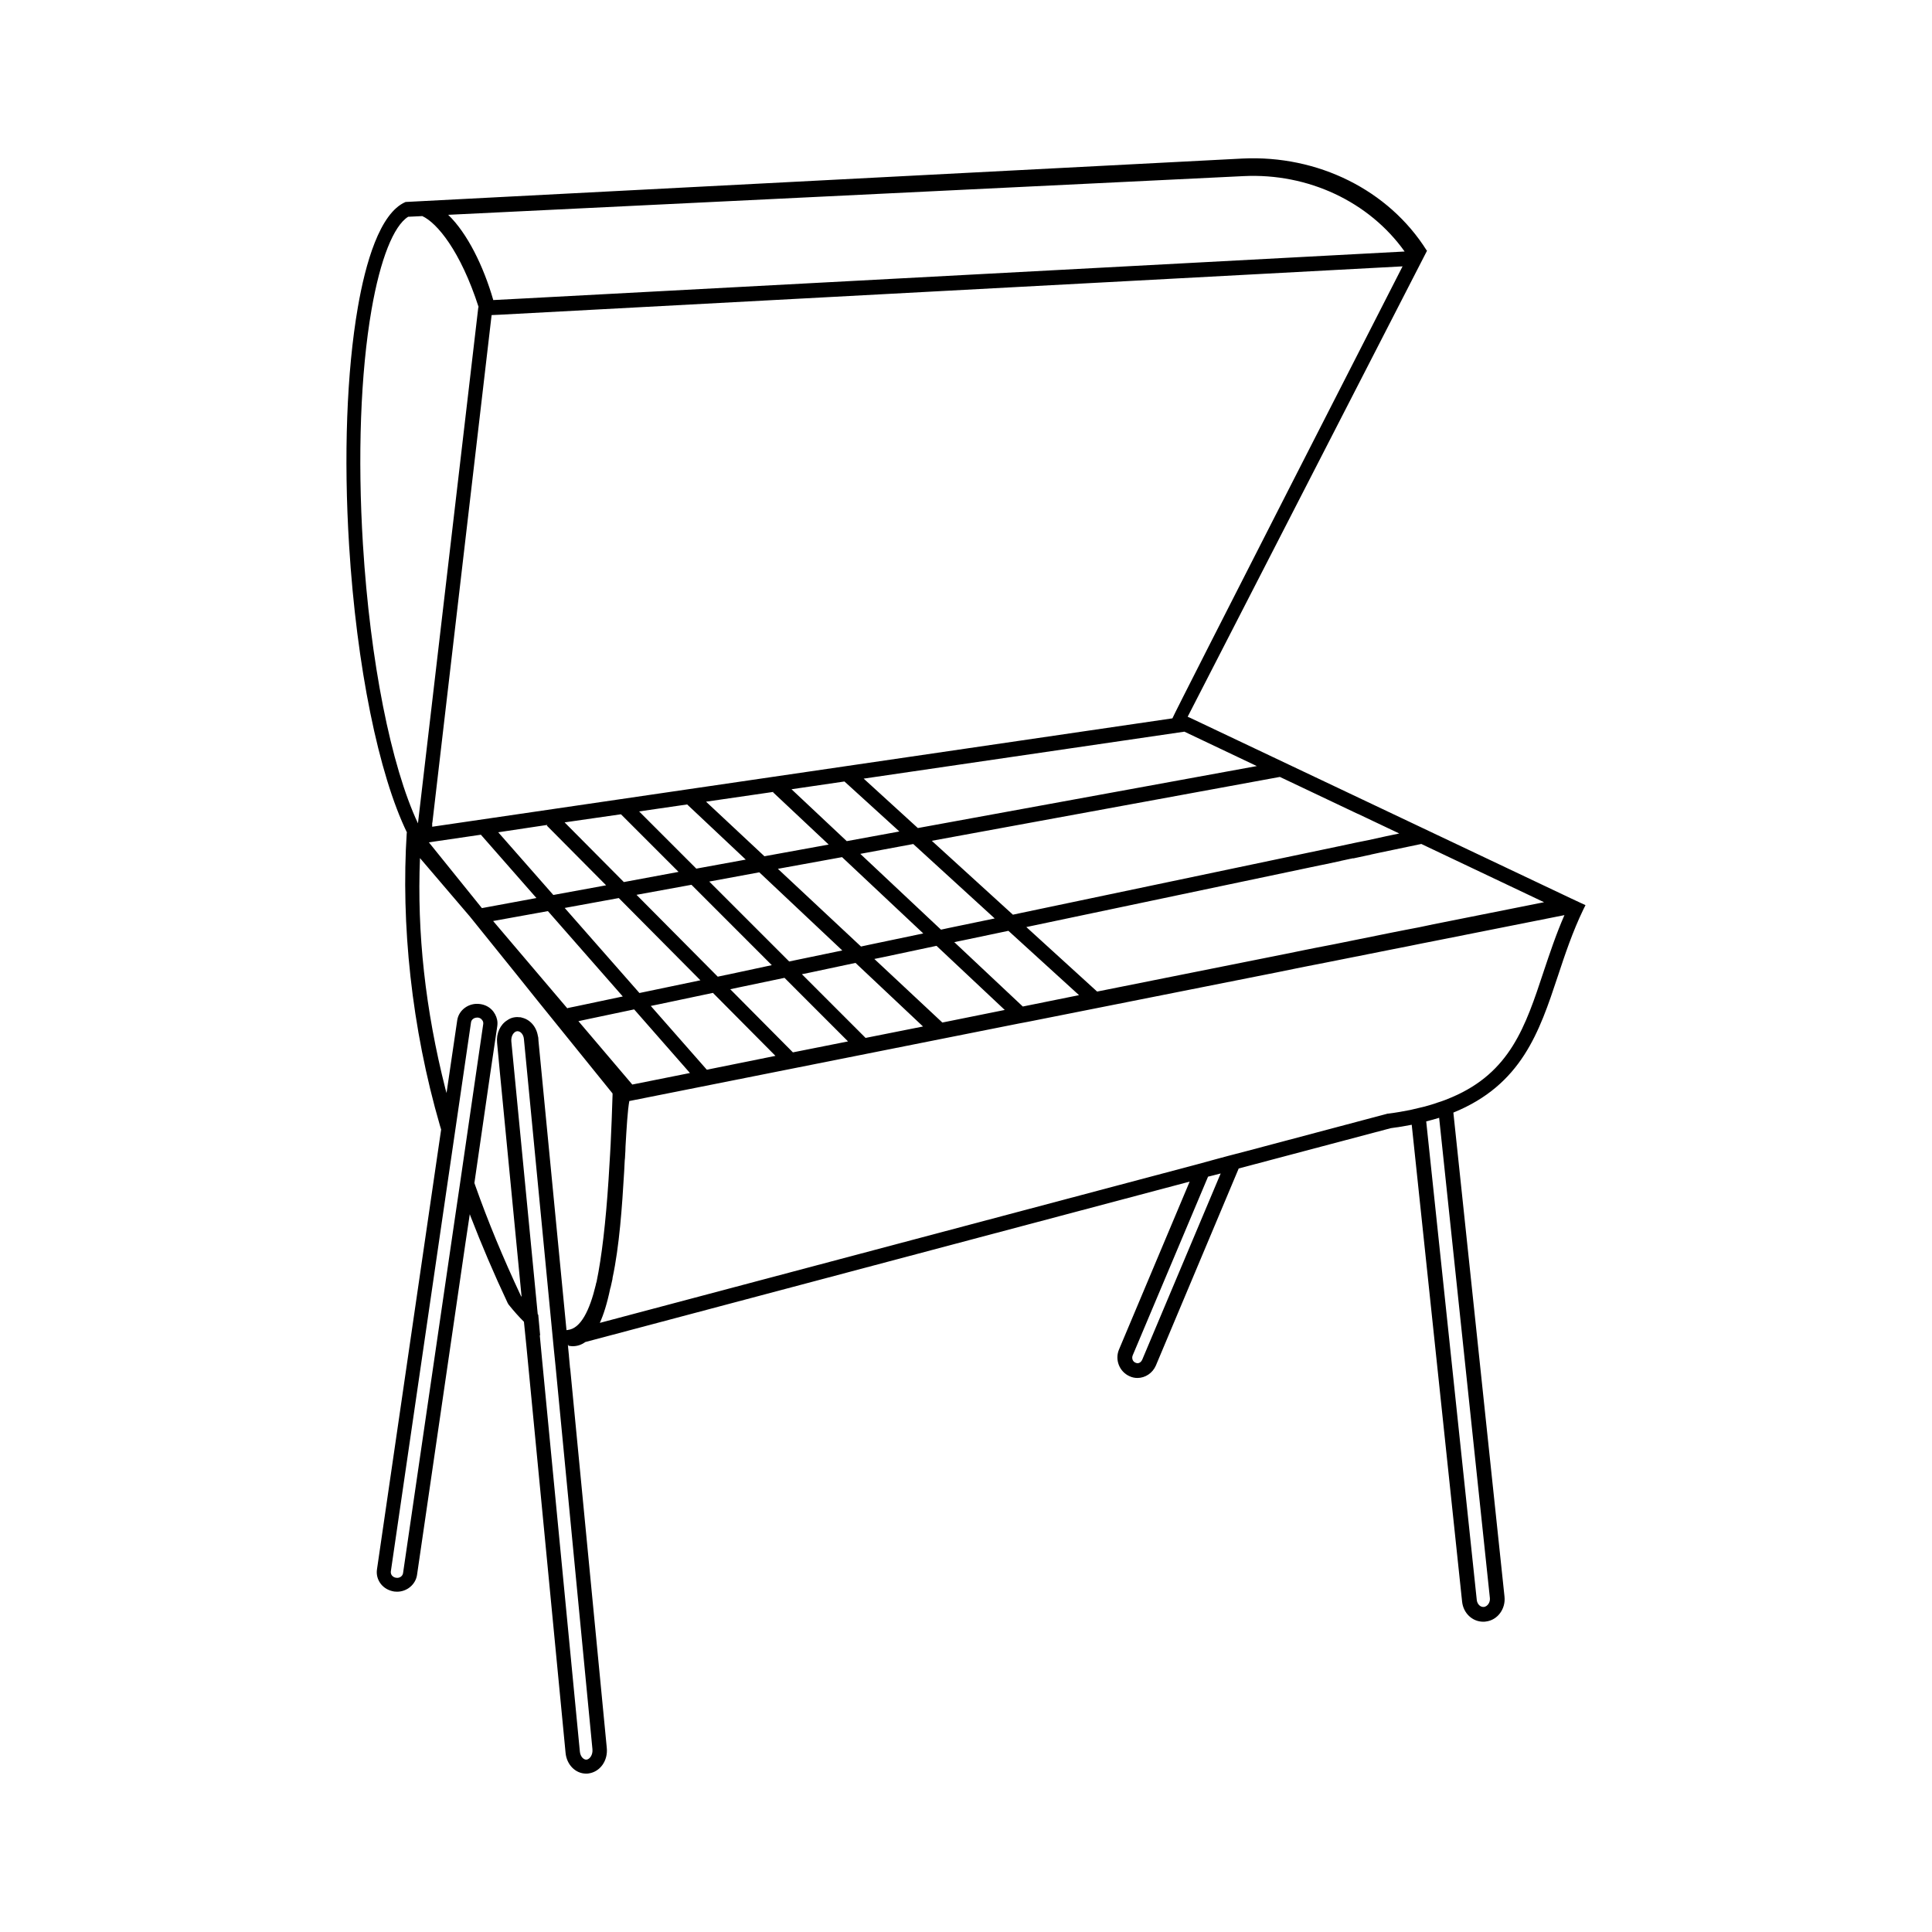 <?xml version="1.0" encoding="UTF-8"?>
<!-- Uploaded to: SVG Repo, www.svgrepo.com, Generator: SVG Repo Mixer Tools -->
<svg fill="#000000" width="800px" height="800px" version="1.1" viewBox="144 144 512 512" xmlns="http://www.w3.org/2000/svg">
 <path d="m560.45 382.14-101.06-47.914-0.352-0.152-0.293-0.133 63.418-123.47c-0.012-0.02-0.031-0.035-0.039-0.055l0.039-0.082-0.098 0.004c-10.066-15.984-28.793-25.281-48.773-24.324l-221.81 11.512c-6.883 2.941-10.656 16.426-12.641 27.855-2.961 17.07-3.789 39.52-2.324 63.199 1.977 32.004 7.82 60.668 15.402 76.195v0.039l-0.121-0.246c-1.562 24.285 1.23 51.723 8.832 77.867 0.09 0.301 0.191 0.594 0.277 0.898l-1.188 8.117-15.82 108.48c-0.191 1.309 0.141 2.664 0.996 3.789 0.855 1.117 2.102 1.812 3.57 2.051 0.238 0 0.48 0.047 0.762 0.047 2.625 0 4.914-1.914 5.289-4.434l12.816-87.848 1.145-7.613 0.02-0.156c0.066 0.168 0.117 0.328 0.18 0.5 2.922 7.559 6.195 15.266 9.875 23.074l0.25 0.402c1.402 1.75 2.746 3.25 4.047 4.543l0.016 0.145 0.637 6.297 10.383 107.81c0.297 3.148 2.644 5.488 5.438 5.488 0.246 0 0.438 0 0.684-0.047 3.039-0.434 5.141-3.391 4.797-6.777l-9.691-100.47-0.051-0.238-0.293-3.199v-0.188l-0.051-0.383-0.223-2.301c0.039-0.004 0.098 0 0.137-0.012v0.25h0.203c0.301 0.051 0.605 0.102 0.906 0.102 1.211 0 2.316-0.348 3.375-1.109l160.16-42.516-18.742 44.535c-1.109 2.672 0.105 5.844 2.82 7.047 0.66 0.309 1.367 0.457 2.066 0.457 2.117 0 4.035-1.316 4.891-3.273l21.961-52.246 40.305-10.68c1.969-0.25 3.777-0.551 5.547-0.906l13.348 126.36c0.309 3.066 2.719 5.34 5.594 5.34 0.25 0 0.453 0 0.707-0.051 3.074-0.352 5.289-3.324 4.938-6.602l-13.551-128.27c18.086-7.359 22.777-21.363 27.66-36.078 1.914-5.793 3.93-11.84 6.801-17.785 0.055-0.102 0.105-0.203 0.152-0.301l0.402-0.805zm-7.258 0.957-29.32 5.844-3.828 0.805-3.43 0.656-3.828 0.754-15.461 3.125-4.691 0.906-3.269 0.656-4.691 0.957-49.926 9.977-18.742-17.078-0.02-0.016 2.289-0.484 76.387-16.059-0.012 0.023 4.684-1.008 0.004-0.016 2.262-0.488 1.027-0.207-0.02 0.051 4.684-1.008 0.004-0.016 2.262-0.488 11.082-2.316-0.004-0.02zm-196.68 19.082 2.156-0.441 12.047-2.559 17.895 16.852-15.301 3.043 0.047-0.047zm-62.098 9.125-0.086-0.102-19.648-23.125 14.508-2.621h0.016l19.84 22.617-12.449 2.629-1.008 0.203-1.211 0.25zm10.211-32.688-13.969 2.559-0.02 0.004-14.609-16.625h0.07l12.746-1.914 0.246-0.035-0.18 0.18zm58.98-10.801-0.051 0.012-16.879 3.074-0.098 0.016-15.469-14.461 0.145-0.02 17.715-2.574-0.102 0.105zm-50.926 13.32 0.039-0.004 14.359-2.621 0.168-0.031 21.289 21.297-11.98 2.57h-0.051l-2.289 0.484zm16.938 22.652-13.824 2.887-2.336 0.484-19.805-22.539 0.074-0.016 14.258-2.609zm2.344-26.164 13.262-2.449 21.992 20.707-11.922 2.473-2.152 0.449zm18.184-3.375 0.109-0.02 16.879-3.074 0.02-0.004 21.523 20.223-14.141 2.957-2.363 0.508zm21.844-3.965 14.035-2.609 21.582 19.723-12.012 2.492-2.223 0.48zm-3.59-3.371-14.641-13.754 14.031-2.055 14.559 13.25zm-26.766 4.891-13.105 2.394-15.156-15.16 12.734-1.848zm-17.809 3.258-0.121 0.02-14.359 2.672h-0.02l-15.703-15.816 0.055-0.004 14.711-2.117h0.051l0.125-0.02zm-37.664 6.926-14.449 2.672-0.203-0.25-13.855-17.18 13.754-2.016 0.031-0.004zm12.254 32.391 1.16-0.25 12.484-2.629 14.785 16.859-15.281 3.055-14.258-16.777-0.016-0.02zm18.047-3.793 2.359-0.484 14.113-2.977 16.57 16.691-18.188 3.672zm21.059-4.43 2.309-0.488 12.07-2.527 16.836 16.844-14.609 2.906zm38.188-8.02 2.359-0.484 14.117-2.996 18.094 17-0.016 0.004h-0.051l-16.48 3.324zm21.184-4.461 2.231-0.453 12.117-2.543 0.023 0.02 18.691 17.027-14.902 3.012zm106.88-34.012h0.051l4.133 1.965 6.863 3.254-3.488 0.73-4.578 1.008-3.273 0.656-4.734 1.008-84.035 17.633-2.281 0.488-21.496-19.582 92.246-16.93zm-26.703-12.645-89.828 16.426-14.359-13.098 84.996-12.445zm-22.375-12.645-196.16 28.723 0.004-0.988c0.02-0.051 0.031-0.105 0.055-0.156l15.688-134.45 2.223-0.102 239.19-12.812s-60.742 118.84-60.992 119.78zm18.871-143.7c17.141-0.836 33.281 6.805 42.676 19.98l-233.49 12.449-8.027 0.418c-2.594-8.992-6.871-17.703-11.949-22.59zm-233.38 97.66c-1.441-23.387-0.637-45.5 2.277-62.277 2.324-13.375 5.859-22.219 9.703-24.609l3.75-0.18c3.918 1.805 10.121 9.234 14.922 24.102l-0.082 0.09-15.992 136.74c-7.16-15.23-12.664-42.938-14.578-73.863zm25.641 169.89-1.188 8.039-13.82 94.609c-0.098 0.797-0.906 1.402-1.809 1.258-0.48-0.047-0.855-0.277-1.145-0.605-0.238-0.324-0.332-0.699-0.289-1.074l14.723-100.87 1.238-8.453 5.289-36.195c0.098-0.746 0.812-1.258 1.617-1.258h0.238c0.43 0.047 0.855 0.281 1.094 0.656 0.238 0.277 0.332 0.648 0.289 1.023zm35.176 149.33c0.145 1.48-0.684 2.625-1.516 2.766-0.734 0.102-1.668-0.715-1.812-2.098l-10.039-104.1-0.488-5.195-0.105-1.094c0.031 0.02 0.066 0.055 0.102 0.074l-0.504-5.492c-0.039-0.039-0.09-0.098-0.133-0.133l-6.996-72.281c-0.145-1.477 0.684-2.625 1.523-2.715h0.145c0.734 0 1.566 0.812 1.668 2.098l7.934 82.258 0.441 4.336zm0.898-123.09c-1.613 6.75-3.981 11.637-7.457 11.992-0.105 0.035-0.211 0.031-0.316 0.035l-7.426-76.668-0.047-0.754c0-0.145-0.051-0.336-0.102-0.484-0.395-2.523-2.106-4.434-4.309-4.914-0.195-0.098-0.438-0.098-0.684-0.098-0.344-0.051-0.684-0.051-1.078 0-0.781 0.098-1.473 0.379-2.055 0.805-1.859 1.148-2.938 3.481-2.691 5.965l0.734 7.82 5.758 59.496c-0.055-0.082-0.133-0.137-0.176-0.223-4.684-9.977-8.766-19.801-12.141-29.371-0.07-0.191-0.117-0.367-0.191-0.555l4.207-29.031 1.859-12.559c0.047-0.328 0.047-0.605 0.047-0.938-0.047-1.023-0.43-2.004-1.047-2.848-0.855-1.164-2.144-1.863-3.57-2.051-2.953-0.422-5.668 1.582-6.051 4.336l-2.828 19.242c-0.09-0.344-0.203-0.699-0.289-1.043-5.34-21.062-7.559-41.363-6.75-61.211l13.25 15.516 12.344 15.316 5.289 6.602 20.152 24.938v0.453c-0.152 4.586-0.301 8.922-0.504 12.949-0.051 0.906-0.102 1.812-0.152 2.769-0.102 2.016-0.25 4.289-0.402 6.648-0.754 11.488-1.812 20.504-3.176 27.105-0.102 0.246-0.152 0.504-0.199 0.758zm144.79 19.898c-0.25 0.551-0.707 0.906-1.258 0.906-0.145 0-0.301-0.051-0.551-0.152-0.711-0.301-1.008-1.152-0.711-1.914l19.949-47.309v-0.055l3.375-0.855zm92.148 63.172c0.105 1.113-0.605 2.172-1.562 2.324-0.957 0.102-1.77-0.711-1.914-1.812l-13.402-126.86c1.211-0.309 2.316-0.605 3.426-0.957zm14.207-165.95c-4.785 14.461-8.816 26.602-24.285 33.199-1.203 0.504-2.414 1.008-3.777 1.41-1.059 0.402-2.211 0.707-3.426 1.059-1.211 0.301-2.519 0.605-3.828 0.906-1.812 0.352-3.727 0.711-5.793 0.957h-0.152l-37.527 9.969-4.836 1.258-3.379 0.91-4.781 1.309-158.3 42.02c0.957-2.117 1.914-5.039 2.769-9.168l0.102-0.301c0.152-0.605 0.25-1.211 0.402-1.812 0.051-0.203 0.102-0.402 0.102-0.656 1.812-8.465 2.519-18.785 3.074-28.164 0.051-1.008 0.102-2.016 0.152-2.973 0.051-0.453 0.102-0.91 0.102-1.367 0.051-0.75 0.102-1.512 0.102-2.266 0.301-5.141 0.555-9.566 1.008-12.086l103.28-20.555 2.414-0.453 66.207-13.148 4.684-0.957 3.273-0.656 4.637-0.906 17.98-3.578 3.836-0.754 3.473-0.707 3.828-0.754 34.207-6.801c-2.227 5.09-3.891 10.129-5.551 15.066z"/>
</svg>